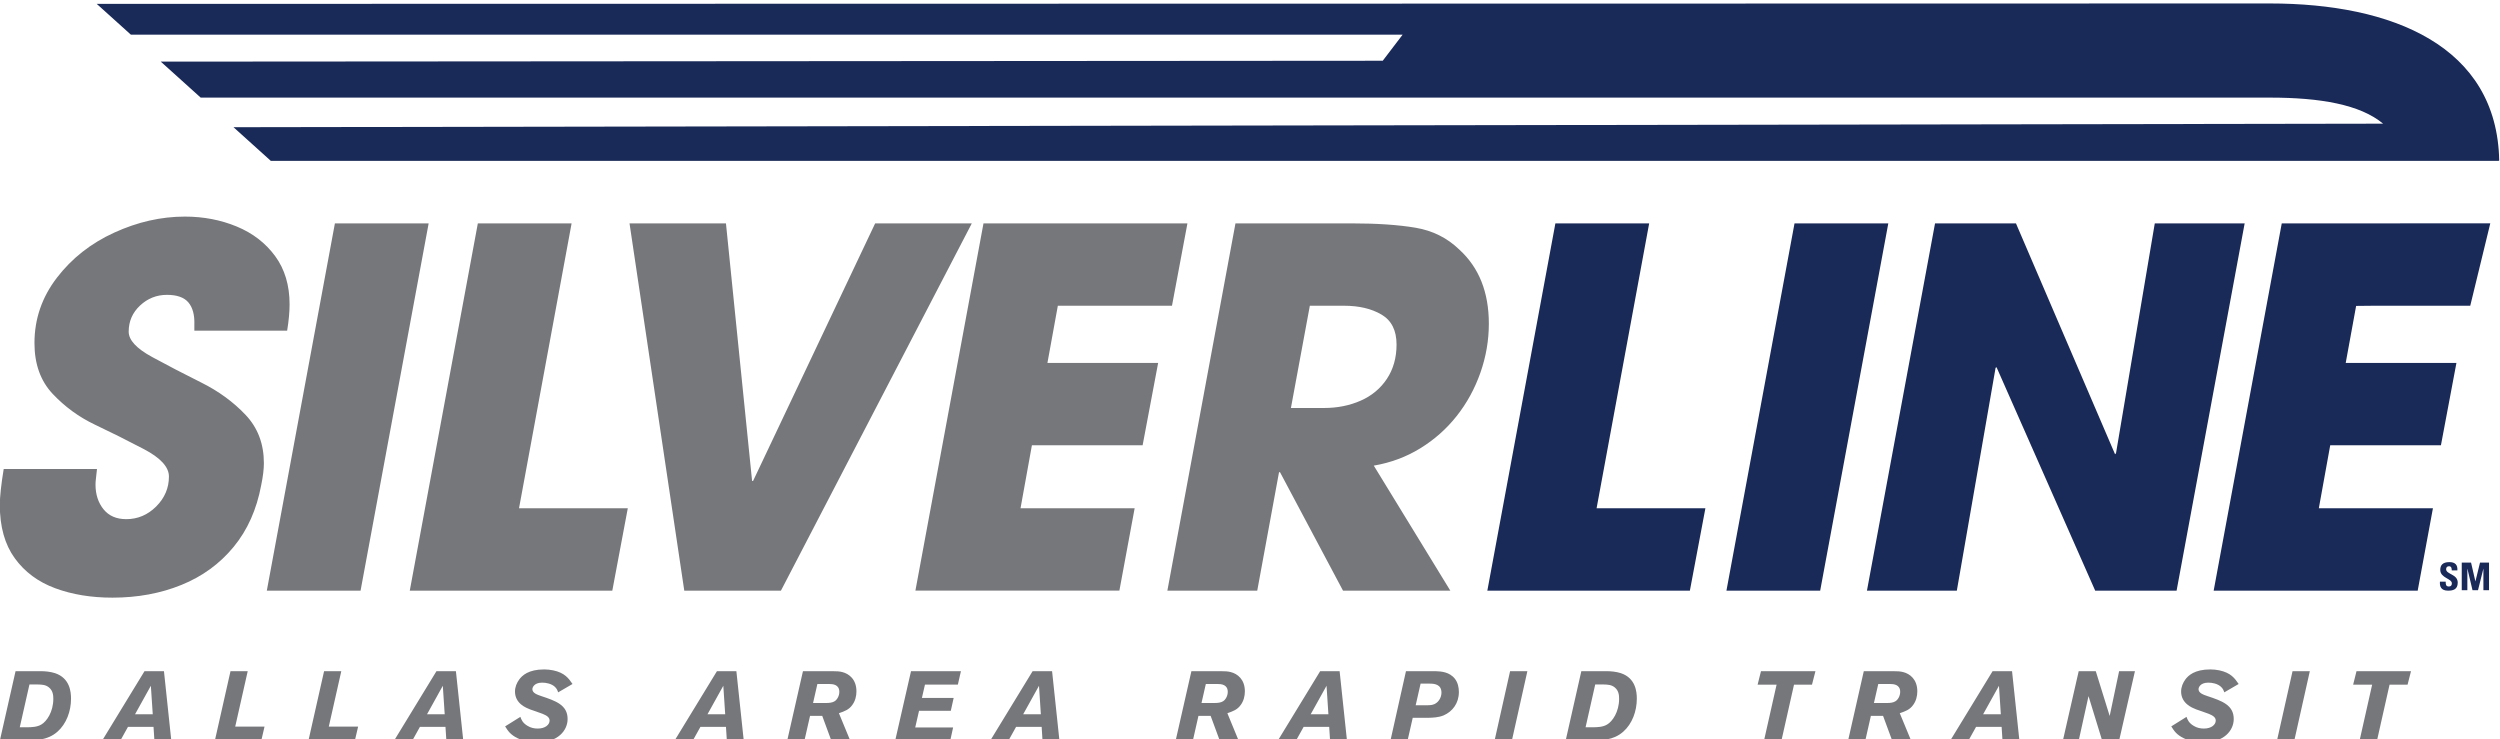 <?xml version="1.0" encoding="UTF-8" standalone="no"?>
<!-- Created with Inkscape (http://www.inkscape.org/) -->

<svg
   version="1.1"
   id="svg2"
   width="181.833"
   height="53.759"
   viewBox="0 0 181.833 53.759"
   sodipodi:docname="DART Silver Line.svg"
   inkscape:version="1.2.1 (9c6d41e410, 2022-07-14)"
   xmlns:inkscape="http://www.inkscape.org/namespaces/inkscape"
   xmlns:sodipodi="http://sodipodi.sourceforge.net/DTD/sodipodi-0.dtd"
   xmlns="http://www.w3.org/2000/svg"
   xmlns:svg="http://www.w3.org/2000/svg">
  <defs
     id="defs6" />
  <sodipodi:namedview
     id="namedview4"
     pagecolor="#ffffff"
     bordercolor="#111111"
     borderopacity="1"
     inkscape:showpageshadow="0"
     inkscape:pageopacity="0"
     inkscape:pagecheckerboard="1"
     inkscape:deskcolor="#d1d1d1"
     showgrid="false"
     inkscape:zoom="6.5053824"
     inkscape:cx="88.234629"
     inkscape:cy="25.440472"
     inkscape:window-width="1920"
     inkscape:window-height="991"
     inkscape:window-x="-9"
     inkscape:window-y="-9"
     inkscape:window-maximized="1"
     inkscape:current-layer="g8" />
  <g
     id="g8"
     inkscape:groupmode="layer"
     inkscape:label="silverlinegeneralfaq"
     transform="matrix(1.333,0,0,-1.333,-51.881,1008)">
    <path
       id="path1044"
       style="fill:#192958;fill-opacity:1;fill-rule:nonzero;stroke:none;stroke-width:1"
       d="M 172.566 725.518 C 172.182 725.518 172.07 725.331 172.07 725.095 C 172.07 724.646 172.703 724.628 172.703 724.358 C 172.703 724.255 172.651 724.187 172.544 724.187 C 172.371 724.187 172.366 724.308 172.366 724.452 L 172.051 724.452 C 172.034 724.192 172.106 723.961 172.496 723.961 C 172.736 723.961 173.023 724.007 173.023 724.397 C 173.023 724.87 172.389 724.846 172.389 725.131 C 172.389 725.236 172.448 725.293 172.55 725.293 C 172.678 725.293 172.697 725.177 172.697 725.065 L 173.004 725.065 C 173.025 725.38 172.872 725.518 172.566 725.518 z M 173.242 725.492 L 173.242 723.986 L 173.548 723.986 L 173.548 725.149 L 173.554 725.149 L 173.829 723.986 L 174.129 723.986 L 174.419 725.149 L 174.424 725.149 L 174.424 723.986 L 174.73 723.986 L 174.73 725.492 L 174.239 725.492 L 173.989 724.468 L 173.986 724.468 L 173.75 725.492 L 173.242 725.492 z " />
    <path
       id="path152"
       clip-path="none"
       style="fill:#76777b;fill-opacity:1;fill-rule:nonzero;stroke:none"
       d="M 49.01 744.371 C 47.714 744.371 46.43 744.08 45.157 743.498 C 43.883 742.917 42.839 742.096 42.024 741.034 C 41.209 739.972 40.801 738.784 40.801 737.471 C 40.801 736.325 41.133 735.399 41.798 734.695 C 42.463 733.99 43.228 733.433 44.092 733.022 C 44.955 732.613 45.846 732.169 46.763 731.688 C 47.679 731.208 48.138 730.708 48.138 730.188 C 48.138 729.562 47.906 729.018 47.444 728.555 C 46.981 728.093 46.435 727.862 45.81 727.862 C 45.273 727.862 44.86 728.041 44.568 728.402 C 44.278 728.764 44.132 729.213 44.132 729.751 C 44.132 729.848 44.14 729.965 44.158 730.102 C 44.175 730.239 44.194 730.403 44.212 730.597 L 39.122 730.597 C 38.981 729.734 38.911 729.081 38.911 728.641 C 38.911 727.451 39.182 726.481 39.724 725.733 C 40.266 724.983 41.001 724.437 41.932 724.093 C 42.861 723.749 43.902 723.579 45.056 723.579 C 46.423 723.579 47.677 723.81 48.818 724.273 C 49.96 724.735 50.909 725.426 51.667 726.347 C 52.425 727.267 52.927 728.393 53.174 729.724 C 53.271 730.191 53.319 730.589 53.319 730.915 C 53.319 731.972 52.984 732.854 52.314 733.559 C 51.644 734.264 50.841 734.849 49.902 735.316 C 48.964 735.783 48.068 736.249 47.218 736.711 C 46.367 737.174 45.942 737.634 45.942 738.092 C 45.942 738.656 46.149 739.132 46.563 739.519 C 46.978 739.907 47.467 740.101 48.031 740.101 C 48.577 740.101 48.968 739.963 49.202 739.685 C 49.435 739.407 49.543 739.004 49.525 738.475 L 49.525 738.145 L 54.588 738.145 C 54.677 738.691 54.721 739.171 54.721 739.585 C 54.721 740.625 54.457 741.502 53.933 742.216 C 53.409 742.93 52.71 743.468 51.838 743.829 C 50.965 744.19 50.023 744.371 49.01 744.371 z M 57.194 744.001 L 53.479 723.961 L 58.594 723.961 L 62.309 744.001 L 57.194 744.001 z M 64.993 744.001 L 61.279 723.961 L 72.33 723.961 L 73.175 728.457 L 67.24 728.457 L 70.109 744.001 L 64.993 744.001 z M 73.269 744.001 L 76.257 723.961 L 81.531 723.961 L 91.946 744.001 L 86.672 744.001 L 80.012 729.949 L 79.957 729.949 L 78.531 744.001 L 73.269 744.001 z M 92.583 744.001 L 88.868 723.962 L 99.998 723.962 L 100.831 728.457 L 94.604 728.457 L 95.225 731.893 L 101.266 731.893 L 102.113 736.387 L 96.072 736.387 L 96.64 739.507 L 102.868 739.507 L 103.711 744.001 L 92.583 744.001 z M 106.332 744.001 L 102.616 723.961 L 107.52 723.961 L 108.709 730.425 L 108.762 730.425 L 112.2 723.961 L 118.055 723.961 L 113.879 730.783 C 114.804 730.942 115.65 731.256 116.416 731.728 C 117.184 732.2 117.844 732.784 118.399 733.485 C 118.955 734.186 119.387 734.975 119.696 735.851 C 120.004 736.728 120.157 737.621 120.157 738.529 C 120.157 740.238 119.624 741.582 118.557 742.56 C 117.897 743.203 117.098 743.604 116.16 743.763 C 115.221 743.922 114.055 744.001 112.663 744.001 L 106.332 744.001 z M 110.39 739.507 L 112.254 739.507 C 113.073 739.507 113.756 739.346 114.302 739.024 C 114.848 738.702 115.121 738.159 115.121 737.392 C 115.121 736.669 114.944 736.043 114.592 735.514 C 114.239 734.985 113.761 734.589 113.158 734.325 C 112.554 734.06 111.892 733.928 111.169 733.928 L 109.358 733.928 L 110.39 739.507 z " />
    <path
       id="path176"
       clip-path="none"
       style="fill:#192958;fill-opacity:1;fill-rule:nonzero;stroke:none"
       d="M 169.875 744.003 L 169.875 744.001 L 163.421 744.001 L 159.706 723.961 L 170.838 723.961 L 171.67 728.457 L 165.444 728.457 L 166.065 731.892 L 172.106 731.892 L 172.952 736.387 L 166.911 736.387 L 167.479 739.497 L 168.441 739.507 L 173.706 739.507 L 174.799 744.003 L 169.875 744.003 z M 123.788 744.001 L 120.075 723.961 L 131.126 723.961 L 131.973 728.457 L 126.036 728.457 L 128.905 744.001 L 123.788 744.001 z M 136.836 744.001 L 133.121 723.961 L 138.236 723.961 L 141.953 744.001 L 136.836 744.001 z M 144.503 744.001 L 140.788 723.961 L 145.692 723.961 L 147.807 736.124 L 147.86 736.15 L 153.242 723.961 L 157.683 723.961 L 161.397 744.001 L 156.493 744.001 L 154.377 731.457 L 154.325 731.404 L 148.918 744.001 L 144.503 744.001 z " />
    <path
       d="m 175.286,747.425 c -0.115,6.264 -5.85,8.575 -12.507,8.575 l -118.58,-0.023 1.862,-1.679 h 69.392 l -1.085,-1.424 -66.675,-0.048 2.178,-1.963 h 112.908 c 2.749,0 4.925,-0.38 6.172,-1.422 l -117.29,-0.193 2.038,-1.838 h 121.582 l -0.029,0.015 z"
       style="fill:#192958;fill-opacity:1;fill-rule:nonzero;stroke:none"
       id="path192"
       clip-path="none" />
    <path
       id="path196"
       clip-path="none"
       style="fill:#76777b;fill-opacity:1;fill-rule:nonzero;stroke:none"
       d="M 68.614 719.663 C 67.745 719.663 67.412 719.325 67.256 719.121 C 67.117 718.933 67.02 718.701 67.02 718.459 C 67.02 717.799 67.625 717.569 67.84 717.483 C 68.071 717.397 68.307 717.327 68.537 717.236 C 68.774 717.139 68.908 717.037 68.908 716.871 C 68.908 716.651 68.677 716.436 68.259 716.436 C 68.076 716.436 67.883 716.474 67.711 716.581 C 67.432 716.742 67.363 716.935 67.314 717.075 L 66.482 716.555 C 66.633 716.314 66.767 716.099 67.169 715.906 C 67.502 715.745 67.868 715.68 68.233 715.68 C 69.36 715.68 69.891 716.33 69.891 716.958 C 69.891 717.725 69.242 717.945 68.458 718.207 C 68.222 718.288 67.969 718.374 67.969 718.588 C 67.969 718.663 68.049 718.942 68.505 718.942 C 68.715 718.942 69.011 718.889 69.198 718.712 C 69.306 718.61 69.338 718.52 69.375 718.412 L 70.159 718.868 C 69.945 719.18 69.734 719.479 69.101 719.613 C 68.94 719.646 68.78 719.663 68.614 719.663 z M 159.525 719.663 C 158.656 719.663 158.321 719.325 158.165 719.121 C 158.026 718.933 157.93 718.701 157.93 718.459 C 157.93 717.799 158.536 717.569 158.751 717.483 C 158.982 717.397 159.219 717.327 159.449 717.236 C 159.686 717.139 159.819 717.037 159.819 716.871 C 159.819 716.651 159.588 716.436 159.17 716.436 C 158.987 716.436 158.793 716.474 158.622 716.581 C 158.342 716.742 158.274 716.935 158.225 717.075 L 157.393 716.555 C 157.543 716.314 157.678 716.099 158.08 715.906 C 158.413 715.745 158.777 715.68 159.142 715.68 C 160.269 715.68 160.801 716.33 160.801 716.958 C 160.801 717.725 160.152 717.945 159.368 718.207 C 159.132 718.288 158.88 718.374 158.88 718.588 C 158.88 718.663 158.959 718.942 159.416 718.942 C 159.625 718.942 159.921 718.889 160.108 718.712 C 160.216 718.61 160.249 718.52 160.286 718.412 L 161.069 718.868 C 160.855 719.18 160.646 719.479 160.013 719.613 C 159.852 719.646 159.691 719.663 159.525 719.663 z M 39.769 719.566 L 38.911 715.777 L 40.161 715.777 C 40.842 715.777 41.524 715.793 42.055 716.265 C 42.544 716.695 42.796 717.382 42.796 718.068 C 42.796 718.433 42.737 719.185 41.927 719.458 C 41.664 719.544 41.352 719.566 41.186 719.566 L 39.769 719.566 z M 115.635 719.566 L 114.787 715.777 L 115.72 715.777 L 116.004 717.022 L 116.836 717.022 C 117.125 717.032 117.4 717.037 117.69 717.155 C 118.173 717.364 118.522 717.816 118.522 718.433 C 118.522 718.685 118.463 718.943 118.313 719.142 C 118.012 719.533 117.544 719.555 117.265 719.566 L 115.635 719.566 z M 125.203 719.566 L 124.347 715.777 L 125.596 715.777 C 126.277 715.777 126.959 715.793 127.49 716.265 C 127.979 716.695 128.231 717.382 128.231 718.068 C 128.231 718.433 128.173 719.185 127.363 719.458 C 127.1 719.544 126.787 719.566 126.621 719.566 L 125.203 719.566 z M 46.804 719.565 L 44.491 715.775 L 45.484 715.775 L 45.903 716.528 L 47.297 716.528 L 47.346 715.775 L 48.268 715.775 L 47.867 719.565 L 46.804 719.565 z M 51.497 719.565 L 50.643 715.777 L 53.176 715.777 L 53.354 716.544 L 51.755 716.544 L 52.436 719.565 L 51.497 719.565 z M 56.603 719.565 L 55.749 715.777 L 58.282 715.777 L 58.461 716.544 L 56.861 716.544 L 57.542 719.565 L 56.603 719.565 z M 62.734 719.565 L 60.421 715.775 L 61.414 715.775 L 61.833 716.528 L 63.227 716.528 L 63.276 715.775 L 64.199 715.775 L 63.797 719.565 L 62.734 719.565 z M 78.038 719.565 L 75.725 715.775 L 76.719 715.775 L 77.138 716.528 L 78.532 716.528 L 78.58 715.775 L 79.503 715.775 L 79.1 719.565 L 78.038 719.565 z M 82.732 719.565 L 81.872 715.777 L 82.812 715.777 L 83.119 717.129 L 83.784 717.129 L 84.282 715.777 L 85.313 715.777 L 84.695 717.274 C 85.007 717.381 85.244 717.467 85.426 717.725 C 85.582 717.934 85.651 718.202 85.651 718.465 C 85.651 719.125 85.244 719.426 84.884 719.517 C 84.723 719.56 84.561 719.565 84.4 719.565 L 82.732 719.565 z M 88.628 719.565 L 87.764 715.777 L 90.768 715.777 L 90.925 716.496 L 88.858 716.496 L 89.067 717.407 L 90.8 717.407 L 90.955 718.106 L 89.223 718.106 L 89.39 718.835 L 91.185 718.835 L 91.352 719.565 L 88.628 719.565 z M 95.262 719.565 L 92.949 715.775 L 93.942 715.775 L 94.361 716.528 L 95.757 716.528 L 95.804 715.775 L 96.728 715.775 L 96.326 719.565 L 95.262 719.565 z M 103.927 719.565 L 103.067 715.777 L 104.006 715.777 L 104.312 717.129 L 104.977 717.129 L 105.476 715.777 L 106.506 715.777 L 105.89 717.274 C 106.202 717.381 106.437 717.467 106.619 717.725 C 106.775 717.934 106.845 718.202 106.845 718.465 C 106.845 719.125 106.437 719.426 106.077 719.517 C 105.916 719.56 105.755 719.565 105.594 719.565 L 103.927 719.565 z M 110.952 719.565 L 108.64 715.775 L 109.632 715.775 L 110.051 716.528 L 111.446 716.528 L 111.494 715.775 L 112.417 715.775 L 112.015 719.565 L 110.952 719.565 z M 121.316 719.565 L 120.468 715.777 L 121.412 715.777 L 122.259 719.565 L 121.316 719.565 z M 135.005 719.565 L 134.822 718.831 L 135.857 718.831 L 135.17 715.777 L 136.121 715.777 L 136.808 718.831 L 137.789 718.831 L 137.977 719.565 L 135.005 719.565 z M 140.615 719.565 L 139.757 715.777 L 140.696 715.777 L 141.002 717.129 L 141.667 717.129 L 142.166 715.777 L 143.198 715.777 L 142.579 717.274 C 142.891 717.381 143.127 717.467 143.31 717.725 C 143.465 717.934 143.536 718.202 143.536 718.465 C 143.536 719.125 143.127 719.426 142.767 719.517 C 142.606 719.56 142.446 719.565 142.285 719.565 L 140.615 719.565 z M 147.642 719.565 L 145.329 715.775 L 146.322 715.775 L 146.741 716.528 L 148.136 716.528 L 148.184 715.775 L 149.107 715.775 L 148.705 719.565 L 147.642 719.565 z M 152.341 719.565 L 151.477 715.777 L 152.341 715.777 L 152.877 718.207 L 153.623 715.777 L 154.546 715.777 L 155.41 719.565 L 154.546 719.565 L 154.032 717.123 L 153.274 719.565 L 152.341 719.565 z M 164.009 719.565 L 163.159 715.777 L 164.104 715.777 L 164.952 719.565 L 164.009 719.565 z M 167.499 719.565 L 167.316 718.831 L 168.353 718.831 L 167.666 715.777 L 168.616 715.777 L 169.303 718.831 L 170.286 718.831 L 170.473 719.565 L 167.499 719.565 z M 116.433 718.888 L 116.927 718.888 C 117.174 718.888 117.572 718.857 117.572 718.396 C 117.572 718.197 117.475 717.966 117.298 717.838 C 117.137 717.714 116.981 717.714 116.836 717.709 L 116.165 717.709 L 116.433 718.888 z M 83.52 718.868 L 84.159 718.868 C 84.363 718.868 84.717 718.841 84.717 718.438 C 84.717 718.224 84.604 718.02 84.465 717.929 C 84.347 717.848 84.153 717.832 84.024 717.832 L 83.284 717.832 L 83.52 718.868 z M 104.715 718.868 L 105.353 718.868 C 105.557 718.868 105.911 718.841 105.911 718.438 C 105.911 718.224 105.799 718.02 105.66 717.929 C 105.542 717.848 105.348 717.832 105.219 717.832 L 104.479 717.832 L 104.715 718.868 z M 141.405 718.868 L 142.043 718.868 C 142.247 718.868 142.601 718.841 142.601 718.438 C 142.601 718.224 142.488 718.02 142.348 717.929 C 142.231 717.848 142.039 717.832 141.91 717.832 L 141.169 717.832 L 141.405 718.868 z M 40.527 718.841 L 40.993 718.841 C 41.208 718.836 41.417 718.829 41.599 718.674 C 41.803 718.502 41.83 718.267 41.83 718.063 C 41.83 717.345 41.466 716.823 41.176 716.657 C 40.945 716.517 40.654 716.511 40.412 716.506 L 39.999 716.506 L 40.527 718.841 z M 125.961 718.841 L 126.428 718.841 C 126.642 718.836 126.853 718.829 127.035 718.674 C 127.239 718.502 127.265 718.267 127.265 718.063 C 127.265 717.345 126.9 716.823 126.61 716.657 C 126.379 716.517 126.09 716.511 125.848 716.506 L 125.435 716.506 L 125.961 718.841 z M 47.152 718.771 L 47.255 717.215 L 46.288 717.215 L 47.152 718.771 z M 63.082 718.771 L 63.185 717.215 L 62.22 717.215 L 63.082 718.771 z M 78.387 718.771 L 78.49 717.215 L 77.523 717.215 L 78.387 718.771 z M 95.612 718.771 L 95.713 717.215 L 94.748 717.215 L 95.612 718.771 z M 111.301 718.771 L 111.403 717.215 L 110.436 717.215 L 111.301 718.771 z M 147.991 718.771 L 148.093 717.215 L 147.126 717.215 L 147.991 718.771 z " />
  </g>
</svg>
